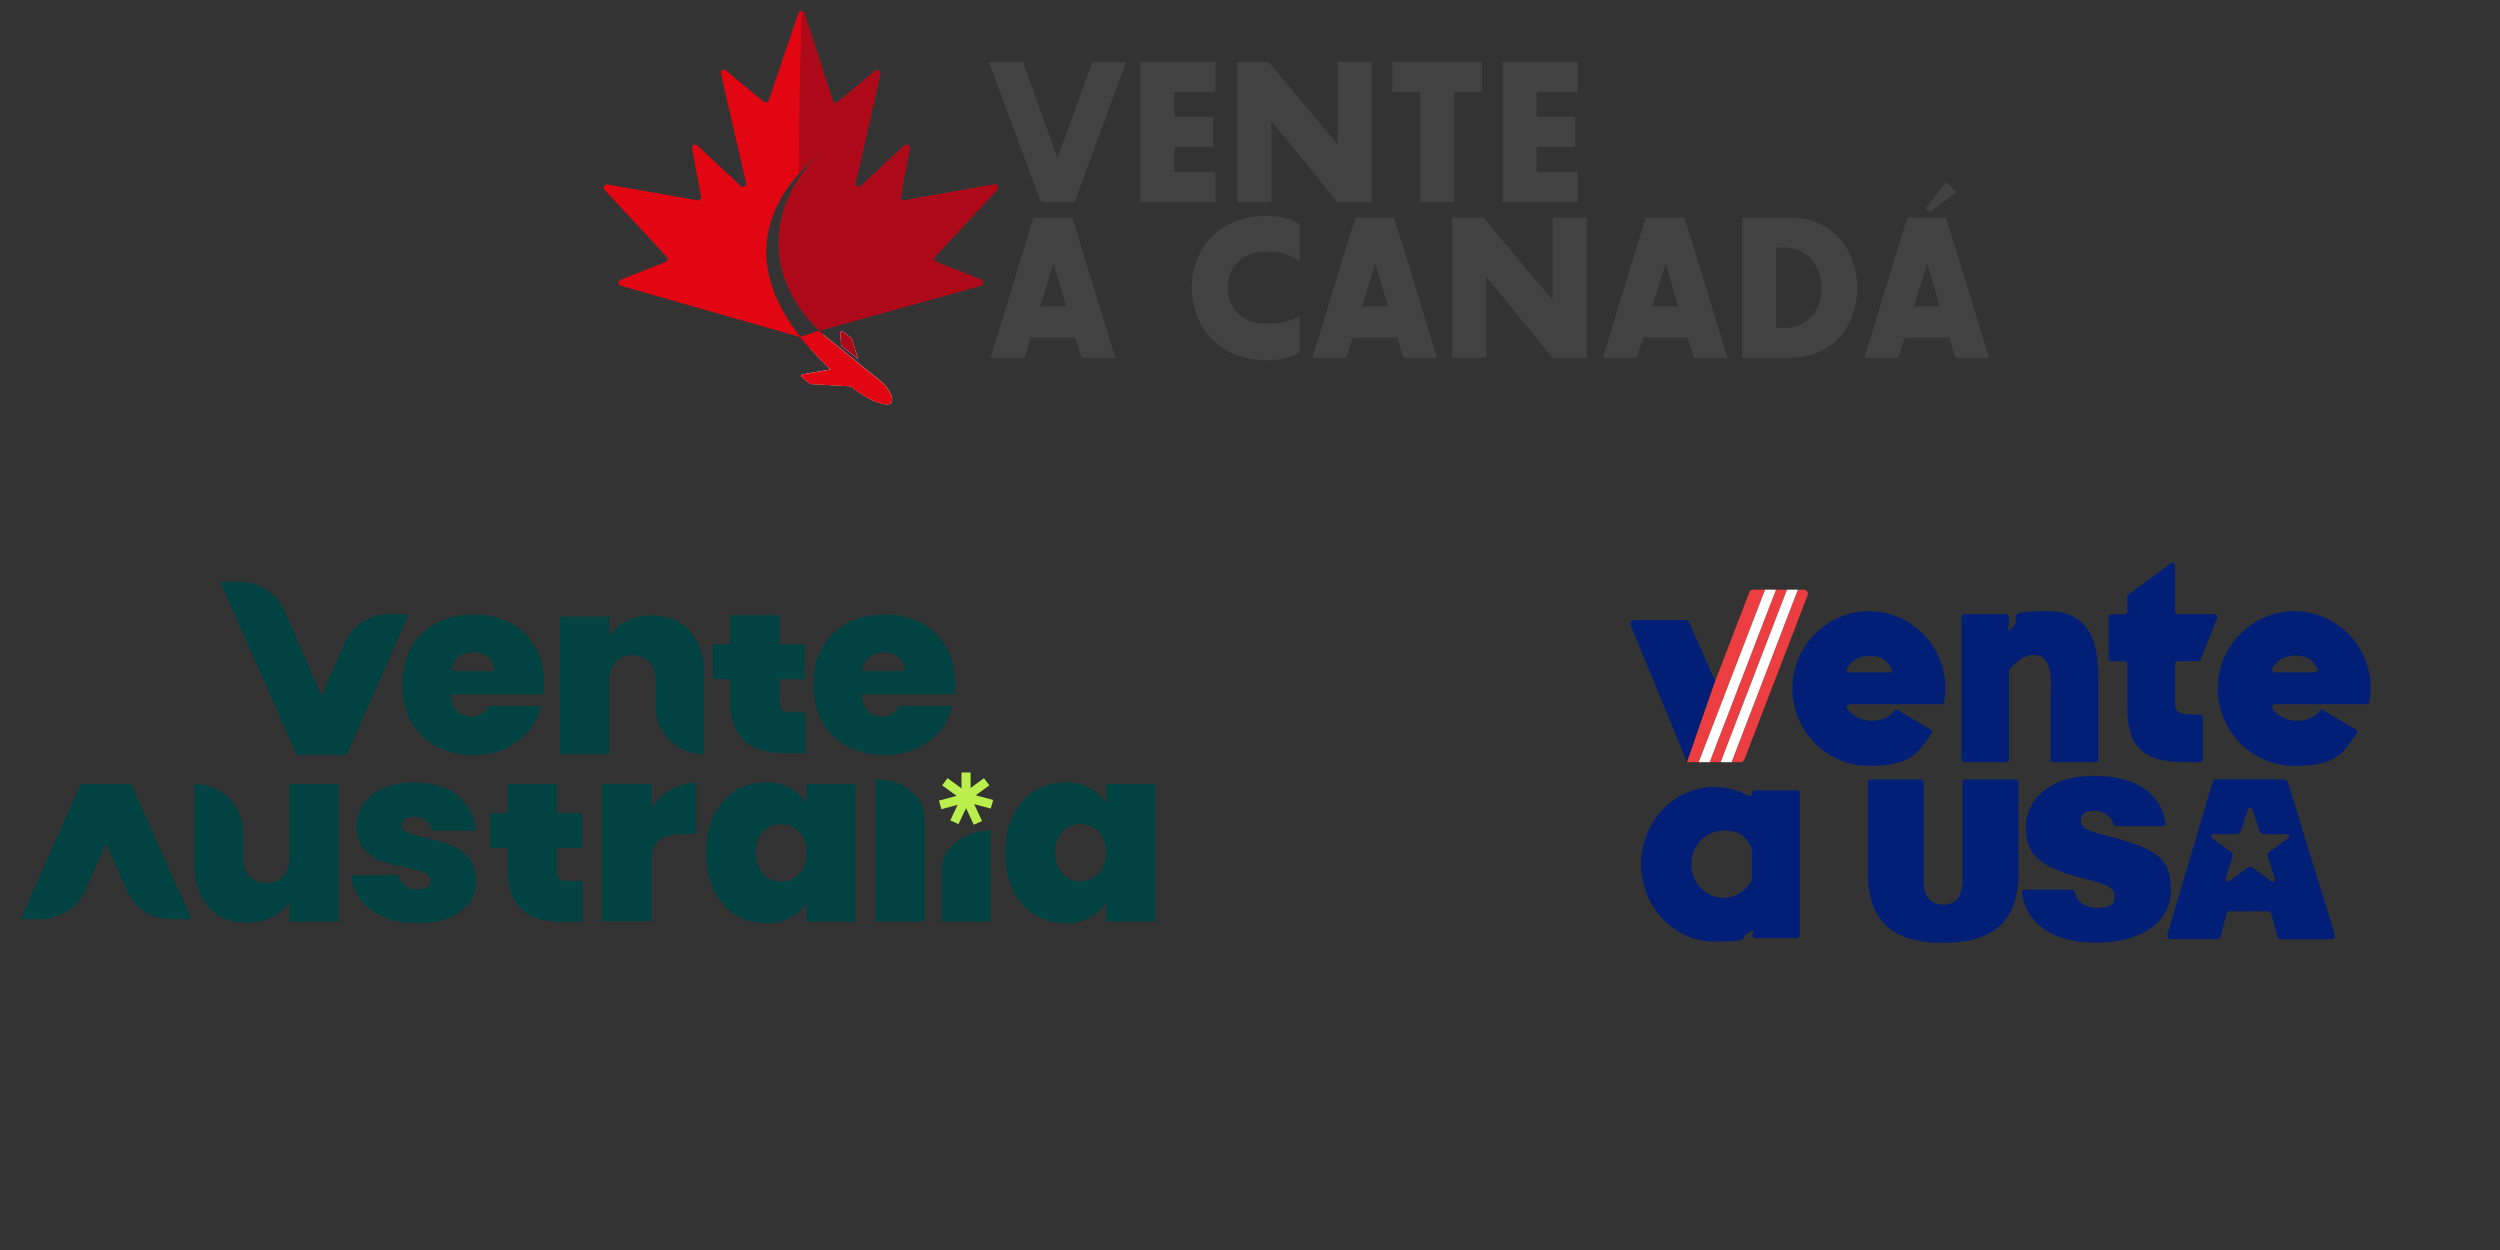 <svg width="402" height="201" viewBox="0 0 402 201" fill="none" xmlns="http://www.w3.org/2000/svg">
<rect x="0" y="0" width="402" height="201" fill="#333333" stroke="none"/>
<path d="M160.324 30.521C160.664 30.155 160.348 29.577 159.867 29.66L145.406 32.232C145.055 32.291 144.75 31.984 144.82 31.63L146.262 23.879C146.355 23.395 145.77 23.077 145.418 23.407L138.41 29.931C138.047 30.273 137.461 29.931 137.566 29.436L141.527 11.928C141.633 11.444 141.082 11.102 140.707 11.42L134.695 16.434C134.414 16.67 133.992 16.541 133.887 16.198L129.34 2.171C129.188 1.699 128.531 1.699 128.367 2.159L123.621 16.14C123.504 16.482 123.094 16.6 122.813 16.375L116.742 11.338C116.367 11.031 115.816 11.373 115.922 11.845L119.977 29.424C120.094 29.919 119.508 30.262 119.133 29.919L112.125 23.395C111.762 23.065 111.188 23.383 111.281 23.867L112.723 31.618C112.793 31.972 112.488 32.279 112.137 32.22L97.664 29.66C97.184 29.577 96.867 30.155 97.207 30.521L107.215 41.292C107.461 41.552 107.367 41.989 107.027 42.118L99.785 44.985C99.328 45.162 99.363 45.823 99.832 45.953L128.719 54.211C128.766 54.223 128.051 53.786 128.086 53.786L128.426 53.834C114.715 35.995 132.434 24.41 132.387 24.445C125.109 30.226 121.055 42.873 131.754 53.149L157.688 45.941C158.156 45.811 158.191 45.15 157.734 44.974L150.492 42.118C150.152 41.989 150.059 41.552 150.305 41.292L160.324 30.521Z" fill="#E20613"/>
<path d="M130.23 55.993C131.133 57.007 132.082 57.975 133.055 58.907C133.207 59.06 133.359 59.202 133.547 59.39C133.394 59.414 133.301 59.438 133.195 59.461C131.859 59.697 130.523 59.933 129.176 60.169C129.035 60.193 128.906 60.24 128.871 60.393C128.836 60.547 128.93 60.653 129.035 60.735C129.41 61.03 129.773 61.325 130.16 61.608C130.289 61.703 130.465 61.774 130.617 61.774C132.598 61.892 134.59 61.998 136.57 62.104C136.676 62.104 136.781 62.139 136.863 62.198C137.203 62.434 137.531 62.682 137.871 62.93C138.996 63.72 140.168 64.428 141.492 64.817C141.926 64.947 142.348 65.065 142.805 65.018C143.273 64.959 143.473 64.735 143.461 64.251C143.461 64.109 143.449 63.956 143.402 63.826C143.285 63.52 143.18 63.201 143.004 62.918C142.547 62.127 141.902 61.49 141.187 60.924C138.316 58.682 135.574 56.323 132.715 54.07C132.598 53.975 132.48 53.881 132.363 53.798" fill="white"/>
<path d="M135.117 53.657C135.164 54.188 135.223 54.73 135.234 55.261C135.246 55.521 135.34 55.674 135.539 55.828C136.348 56.441 137.133 57.066 137.965 57.715C137.953 57.656 137.953 57.633 137.953 57.609C137.637 56.594 137.32 55.58 137.004 54.577C136.969 54.471 136.875 54.364 136.793 54.294C136.418 53.987 136.031 53.692 135.644 53.385C135.527 53.303 135.422 53.232 135.269 53.303C135.117 53.385 135.105 53.515 135.117 53.657Z" fill="white"/>
<path d="M127.922 53.775C127.969 53.786 128.637 54.211 128.637 54.211C128.531 54.07 128.133 53.432 128.027 53.303C127.945 53.55 127.922 53.775 127.922 53.775Z" fill="#E20613"/>
<path d="M128.707 54.164L128.18 53.527L128.297 53.798C128.848 54.518 129.562 55.261 130.219 56.004C131.121 57.019 132.07 57.986 133.043 58.919C133.195 59.072 133.348 59.214 133.535 59.402C133.383 59.426 133.289 59.449 133.184 59.473C131.848 59.709 130.512 59.945 129.164 60.181C129.023 60.205 128.895 60.252 128.859 60.405C128.824 60.558 128.918 60.665 129.023 60.747C129.398 61.042 129.762 61.337 130.148 61.62C130.277 61.715 130.453 61.785 130.605 61.785C132.586 61.903 134.578 62.01 136.559 62.116C136.664 62.116 136.77 62.151 136.852 62.21C137.191 62.446 137.52 62.694 137.859 62.942C138.984 63.732 140.156 64.44 141.48 64.829C141.914 64.959 142.336 65.077 142.793 65.03C143.262 64.971 143.461 64.747 143.449 64.263C143.449 64.121 143.438 63.968 143.391 63.838C143.273 63.532 143.168 63.213 142.992 62.93C142.535 62.139 141.891 61.502 141.176 60.936C138.305 58.694 135.563 56.335 132.703 54.081C132.586 53.987 132.469 53.893 132.352 53.81C132.117 53.598 131.895 53.385 131.672 53.173C131.719 53.161 128.754 54.164 128.707 54.164Z" fill="#E20613"/>
<path d="M136.781 54.294C136.406 53.987 136.02 53.692 135.633 53.385C135.516 53.303 135.41 53.232 135.258 53.303C135.105 53.385 135.105 53.503 135.117 53.657C135.164 54.188 135.223 54.73 135.234 55.261C135.246 55.521 135.34 55.674 135.539 55.828C136.348 56.441 137.133 57.066 137.965 57.715C137.953 57.656 137.953 57.633 137.953 57.609C137.637 56.594 137.32 55.58 137.004 54.577C136.969 54.471 136.875 54.364 136.781 54.294Z" fill="#AD0919"/>
<path d="M160.359 30.521C160.699 30.155 160.383 29.577 159.902 29.66L145.441 32.232C145.09 32.291 144.785 31.984 144.855 31.63L146.297 23.879C146.391 23.395 145.805 23.077 145.453 23.407L138.445 29.931C138.082 30.273 137.496 29.931 137.602 29.436L141.563 11.928C141.668 11.444 141.117 11.102 140.742 11.42L134.73 16.434C134.449 16.67 134.027 16.541 133.922 16.198L129.375 2.171C129.246 1.793 128.871 1.805 128.871 1.817C128.871 4.99 128.461 16.234 128.449 27.89C130.523 25.578 132.434 24.433 132.422 24.445C125.145 30.226 121.09 42.873 131.789 53.149L157.723 45.941C158.191 45.811 158.227 45.15 157.77 44.973L150.527 42.118C150.188 41.989 150.094 41.552 150.34 41.292L160.359 30.521Z" fill="#AD0919"/>
<path d="M170.051 25.365L175.664 9.957H181.09L172.781 32.503H167.355L159.012 9.957H164.473L170.051 25.365Z" fill="#424242"/>
<path d="M188.836 14.783V18.794H195.047V23.619H188.836V27.666H195.422V32.491H183.375V9.957H195.422V14.783H188.836Z" fill="#424242"/>
<path d="M215.086 9.957H220.547V32.503H215.086L204.422 19.431V32.503H198.961V9.957H203.953L215.086 23.218V9.957Z" fill="#424242"/>
<path d="M238.289 14.783H233.812V32.491H228.387V14.783H223.898V9.957H238.289V14.783Z" fill="#424242"/>
<path d="M247.078 14.783V18.794H253.289V23.619H247.078V27.666H253.664V32.491H241.617V9.957H253.664V14.783H247.078Z" fill="#424242"/>
<path d="M172.43 34.992L179.332 57.538H173.906L172.898 54.282H165.773L164.742 57.538H159.281L166.195 34.992H172.43ZM167.262 49.268H171.434L169.395 42.354L167.262 49.268Z" fill="#424242"/>
<path d="M203.672 52.076C206.496 52.076 207.879 51.439 208.969 50.778V56.653C208.055 57.22 206.496 57.916 203.73 57.916C195.668 57.916 191.625 52.076 191.625 46.259C191.625 40.478 195.645 34.733 203.508 34.733C206.648 34.733 207.68 35.335 208.969 36.031V41.906C207.68 41.175 206.461 40.455 203.672 40.455C199.5 40.455 197.426 43.168 197.426 46.259C197.426 49.35 199.5 52.076 203.672 52.076Z" fill="#424242"/>
<path d="M224.18 34.992L231.082 57.538H225.656L224.648 54.282H217.523L216.492 57.538H211.031L217.934 34.992H224.18ZM219.012 49.268H223.184L221.145 42.354L219.012 49.268Z" fill="#424242"/>
<path d="M249.645 34.992H255.105V57.538H249.645L238.98 44.466V57.538H233.52V34.992H238.512L249.645 48.253V34.992Z" fill="#424242"/>
<path d="M270.879 34.992L277.781 57.538H272.355L271.348 54.282H264.223L263.191 57.538H257.73L264.633 34.992H270.879ZM265.699 49.268H269.871L267.832 42.354L265.699 49.268Z" fill="#424242"/>
<path d="M287.813 57.538H280.125V34.992H287.813C295.031 34.992 298.664 40.644 298.664 46.295C298.664 51.922 295.055 57.538 287.813 57.538ZM287.004 52.736C290.766 52.736 292.934 49.669 292.934 46.33C292.934 42.98 290.742 39.83 287.004 39.83H285.598V52.736H287.004Z" fill="#424242"/>
<path d="M312.937 34.992L319.84 57.538H314.414L313.406 54.282H306.281L305.25 57.538H299.789L306.691 34.992H312.937ZM307.758 49.268H311.93L309.891 42.354L307.758 49.268ZM310.301 34.108L309.645 33.506L312.973 29.247L314.602 30.887L310.301 34.108Z" fill="#424242"/>
<path d="M93.687 141.647V148.222H90.268C84.514 148.222 81.637 145.416 81.637 139.824V136.342H78.865V130.729H81.637V126.059H89.538V130.729H93.624V136.342H89.538V139.947C89.538 140.561 89.684 140.991 89.955 141.258C90.226 141.524 90.706 141.647 91.373 141.647H93.666H93.687Z" fill="#004342"/>
<path d="M54.432 126.08V148.201H46.531V145.047C45.864 146.051 44.946 146.849 43.758 147.464C42.591 148.078 41.236 148.386 39.714 148.386C37.087 148.386 35.023 147.546 33.522 145.846C32.021 144.146 31.25 141.852 31.25 138.923V126.08H31.312C35.607 126.08 39.068 129.5 39.068 133.699V137.939C39.068 139.209 39.401 140.192 40.089 140.909C40.777 141.626 41.673 141.995 42.799 141.995C43.925 141.995 44.863 141.626 45.53 140.909C46.197 140.192 46.531 139.189 46.531 137.939V126.08H54.432Z" fill="#004342"/>
<path d="M61.791 147.464C60.206 146.788 58.935 145.866 58.017 144.699C57.1 143.531 56.579 142.2 56.475 140.745H64.105C64.209 141.462 64.543 142.015 65.106 142.405C65.668 142.794 66.356 142.999 67.19 142.999C68.024 142.999 68.337 142.876 68.712 142.609C69.087 142.343 69.275 142.015 69.275 141.585C69.275 141.155 68.962 140.623 68.358 140.356C67.732 140.09 66.732 139.803 65.314 139.496C63.709 139.189 62.375 138.82 61.311 138.431C60.248 138.042 59.31 137.386 58.518 136.506C57.726 135.604 57.33 134.396 57.33 132.88C57.33 131.364 57.684 130.381 58.414 129.316C59.143 128.251 60.206 127.411 61.603 126.776C63 126.141 64.689 125.834 66.669 125.834C69.609 125.834 71.923 126.551 73.611 127.964C75.3 129.378 76.28 131.241 76.53 133.556H69.421C69.296 132.839 68.983 132.307 68.483 131.917C67.983 131.528 67.315 131.344 66.502 131.344C65.689 131.344 65.377 131.467 65.043 131.692C64.71 131.938 64.543 132.266 64.543 132.675C64.543 133.085 64.855 133.597 65.46 133.884C66.064 134.15 67.065 134.437 68.42 134.724C70.046 135.072 71.401 135.44 72.485 135.871C73.57 136.301 74.508 136.977 75.341 137.898C76.154 138.841 76.572 140.09 76.572 141.708C76.572 143.326 76.196 144.146 75.425 145.17C74.653 146.194 73.57 146.993 72.173 147.587C70.776 148.181 69.108 148.467 67.211 148.467C65.314 148.467 63.375 148.14 61.77 147.464H61.791Z" fill="#004342"/>
<path d="M107.946 126.981C109.197 126.244 110.552 125.875 111.991 125.875V134.109H109.781C108.071 134.109 106.8 134.437 105.966 135.092C105.132 135.748 104.715 136.895 104.715 138.513V148.16H96.856V126.039H104.715V129.951C105.591 128.681 106.675 127.698 107.926 126.961L107.946 126.981Z" fill="#004342"/>
<path d="M114.784 131.119C115.618 129.418 116.786 128.087 118.224 127.186C119.683 126.264 121.309 125.813 123.102 125.813C124.895 125.813 126 126.121 127.105 126.715C128.231 127.329 129.106 128.128 129.711 129.152V126.08H137.57V148.201H129.711V145.129C129.085 146.153 128.21 146.972 127.084 147.566C125.937 148.181 124.624 148.467 123.102 148.467C121.58 148.467 119.683 148.017 118.224 147.095C116.765 146.173 115.618 144.862 114.784 143.142C113.95 141.421 113.513 139.414 113.513 137.14C113.513 134.867 113.93 132.86 114.784 131.139V131.119ZM127.918 133.228C127.251 132.757 126.438 132.532 125.604 132.532C124.436 132.532 123.457 132.941 122.685 133.74C121.914 134.539 121.518 135.666 121.518 137.12C121.518 138.574 121.914 139.66 122.685 140.5C123.436 141.298 124.374 141.708 125.521 141.749C126.354 141.749 127.167 141.544 127.855 141.094C129.085 140.274 129.711 138.963 129.711 137.14C129.711 135.318 129.106 134.089 127.897 133.269L127.918 133.228Z" fill="#004342"/>
<path d="M148.661 131.385V148.181H140.802V125.342C145.138 125.342 148.661 128.046 148.661 131.385Z" fill="#004342"/>
<path d="M159.293 133.556V148.181H151.433V139.885C151.433 136.403 154.957 133.556 159.293 133.556Z" fill="#004342"/>
<path d="M177.847 126.08V129.152C177.221 128.128 176.367 127.309 175.241 126.715C174.115 126.121 172.781 125.813 171.238 125.813C169.696 125.813 167.819 126.264 166.36 127.186C164.901 128.108 163.754 129.418 162.92 131.119C162.086 132.819 161.649 134.826 161.649 137.12C161.649 139.414 162.066 141.401 162.92 143.121C163.754 144.842 164.922 146.173 166.36 147.075C167.819 147.996 169.446 148.447 171.238 148.447C173.031 148.447 174.094 148.14 175.22 147.546C176.367 146.952 177.242 146.132 177.847 145.108V148.181H185.706V126.059H177.847V126.08ZM175.991 141.053C175.304 141.503 174.491 141.729 173.657 141.708C172.531 141.688 171.572 141.278 170.821 140.459C170.05 139.639 169.654 138.513 169.654 137.079C169.654 135.645 170.05 134.519 170.821 133.699C171.593 132.901 172.573 132.511 173.74 132.491C174.553 132.491 175.366 132.716 176.054 133.187C177.263 134.027 177.868 135.318 177.868 137.059C177.868 138.8 177.242 140.192 176.012 141.012L175.991 141.053Z" fill="#004342"/>
<path d="M156.067 124.213L154.608 124.218L154.622 128.233L156.082 128.227L156.067 124.213Z" fill="#BBEF4B"/>
<path d="M158.215 125.134L154.889 127.57L155.761 128.719L159.087 126.283L158.215 125.134Z" fill="#BBEF4B"/>
<path d="M152.361 125.131L151.495 126.285L154.868 128.728L155.734 127.574L152.361 125.131Z" fill="#BBEF4B"/>
<path d="M155.164 127.607L150.983 128.738L151.371 130.12L155.551 128.989L155.164 127.607Z" fill="#BBEF4B"/>
<path d="M155.534 127.523L155.152 128.907L159.316 130.018L159.699 128.635L155.534 127.523Z" fill="#BBEF4B"/>
<path d="M154.686 127.939L152.808 131.915L154.131 132.518L156.01 128.542L154.686 127.939Z" fill="#BBEF4B"/>
<path d="M156.061 128.037L154.733 128.632L156.583 132.62L157.911 132.026L156.061 128.037Z" fill="#BBEF4B"/>
<path d="M21.16 126.326L21.056 126.08H13.009L12.904 126.326L3.336 147.792H6.525C9.611 147.792 12.425 146.01 13.655 143.224L17.053 135.604L20.514 143.367C21.723 146.071 24.433 147.812 27.435 147.792H30.77L21.202 126.326H21.16Z" fill="#004342"/>
<path d="M87.349 111.66H72.465C72.548 112.868 72.882 113.769 73.486 114.363C74.091 114.957 74.862 115.244 75.8 115.244C76.738 115.244 78.052 114.671 78.615 113.503H86.995C86.641 115.019 85.974 116.391 84.973 117.579C83.972 118.767 82.701 119.709 81.179 120.406C79.657 121.082 77.968 121.43 76.134 121.43C74.299 121.43 71.943 120.979 70.213 120.058C68.483 119.136 67.128 117.825 66.169 116.125C65.189 114.425 64.71 112.397 64.71 110.103C64.71 107.809 65.189 105.781 66.148 104.102C67.107 102.402 68.462 101.091 70.171 100.189C71.902 99.268 73.882 98.817 76.134 98.817C78.385 98.817 80.324 99.268 82.033 100.148C83.743 101.05 85.077 102.32 86.036 103.999C86.995 105.658 87.475 107.625 87.475 109.898C87.475 112.172 87.433 111.107 87.349 111.721V111.66ZM79.448 107.911C79.448 106.969 79.136 106.232 78.489 105.679C77.843 105.146 77.051 104.88 76.092 104.88C75.133 104.88 74.341 105.146 73.715 105.658C73.09 106.17 72.694 106.928 72.506 107.932H79.448V107.911Z" fill="#004342"/>
<path d="M129.461 114.527V121.102H126.042C120.288 121.102 117.411 118.296 117.411 112.704V109.222H114.638V103.61H117.411V98.94H125.312V103.61H129.398V109.222H125.312V112.827C125.312 113.442 125.458 113.872 125.729 114.138C126 114.404 126.479 114.527 127.147 114.527H129.44H129.461Z" fill="#004342"/>
<path d="M153.456 111.66H138.571C138.654 112.868 138.988 113.769 139.592 114.363C140.197 114.957 140.968 115.244 141.906 115.244C142.844 115.244 144.158 114.671 144.721 113.503H153.101C152.747 115.019 152.08 116.391 151.079 117.579C150.078 118.767 148.807 119.709 147.285 120.406C145.763 121.082 144.074 121.43 142.24 121.43C140.405 121.43 138.05 120.979 136.319 120.058C134.589 119.136 133.234 117.825 132.275 116.125C131.295 114.425 130.816 112.397 130.816 110.103C130.816 107.809 131.295 105.781 132.254 104.102C133.213 102.402 134.568 101.091 136.278 100.189C138.008 99.268 139.988 98.817 142.24 98.817C144.491 98.817 146.43 99.268 148.14 100.148C149.849 101.05 151.183 102.32 152.142 103.999C153.101 105.658 153.581 107.625 153.581 109.898C153.581 112.172 153.539 111.107 153.456 111.721V111.66ZM145.534 107.911C145.534 106.969 145.221 106.232 144.575 105.679C143.929 105.146 143.136 104.88 142.177 104.88C141.218 104.88 140.426 105.146 139.801 105.658C139.175 106.17 138.779 106.928 138.592 107.932H145.534V107.911Z" fill="#004342"/>
<path d="M90.06 121.266V99.145H97.961V102.299C98.628 101.295 99.545 100.497 100.733 99.882C101.901 99.268 103.256 98.96 104.778 98.96C107.404 98.96 109.468 99.8 110.969 101.5C112.47 103.2 113.242 105.494 113.242 108.424V121.266H113.179C108.885 121.266 105.424 117.846 105.424 113.647V109.407C105.424 108.137 105.09 107.154 104.402 106.437C103.714 105.72 102.818 105.351 101.692 105.351C100.567 105.351 99.628 105.72 98.961 106.437C98.294 107.154 97.961 108.157 97.961 109.407V121.266H90.06Z" fill="#004342"/>
<path d="M55.87 121.184L55.766 121.43H47.719L47.615 121.184L35.44 93.553H38.567C41.673 93.553 44.509 95.356 45.718 98.162L51.701 111.885L55.432 103.364C56.662 100.558 59.477 98.756 62.583 98.756H65.731L55.828 121.164L55.87 121.184Z" fill="#004342"/>
<g clip-path="url(#clip0_2029_443)">
<path d="M304.25 107.486C304.222 107.443 304.208 107.401 304.179 107.344C304.208 107.387 304.222 107.429 304.25 107.486Z" fill="#011F77"/>
<path d="M297.011 107.486C297.011 107.457 297.039 107.443 297.039 107.415C297.039 107.429 297.025 107.457 297.011 107.472V107.486Z" fill="#011F77"/>
<path d="M312.821 110.206C312.552 103.604 307.183 98.278 300.524 98.278C293.866 98.278 288.228 103.817 288.228 110.687C288.228 117.558 293.71 123.154 300.524 123.154C307.338 123.154 308.273 121.185 310.583 117.955C310.738 117.742 310.668 117.459 310.441 117.317L305.171 114.187C304.987 114.073 304.746 114.116 304.604 114.3C303.641 115.504 302.267 115.901 300.893 115.901C299.518 115.901 297.663 115.122 297.011 113.889C296.855 113.592 297.068 113.237 297.393 113.237H312.183C312.396 113.237 312.58 113.082 312.623 112.869C312.708 112.288 312.863 111.127 312.821 110.206ZM303.853 108.123H296.742C296.813 107.897 296.898 107.698 296.997 107.5C296.997 107.486 297.011 107.457 297.025 107.443C297.025 107.429 297.039 107.415 297.053 107.401C297.068 107.372 297.096 107.33 297.11 107.302C297.11 107.302 297.11 107.287 297.124 107.273C297.153 107.231 297.181 107.188 297.209 107.146C297.209 107.146 297.209 107.132 297.223 107.117C297.238 107.089 297.266 107.061 297.28 107.032C297.28 107.018 297.294 107.004 297.308 106.99C297.323 106.962 297.351 106.947 297.365 106.919C297.365 106.905 297.393 106.891 297.393 106.877C297.408 106.848 297.436 106.834 297.45 106.806C297.45 106.792 297.478 106.777 297.493 106.763C297.507 106.735 297.535 106.721 297.549 106.692C297.549 106.692 297.578 106.664 297.592 106.65C297.62 106.622 297.634 106.607 297.663 106.579C297.663 106.579 297.677 106.565 297.691 106.551C297.719 106.522 297.762 106.48 297.79 106.452C297.818 106.423 297.861 106.395 297.889 106.367C297.889 106.367 297.918 106.352 297.932 106.338C297.96 106.324 297.988 106.296 298.003 106.282C298.017 106.282 298.031 106.253 298.045 106.253C298.073 106.239 298.088 106.211 298.116 106.197C298.13 106.197 298.144 106.168 298.158 106.168C298.187 106.154 298.215 106.14 298.229 106.112C298.243 106.112 298.258 106.097 298.272 106.083C298.3 106.069 298.328 106.055 298.357 106.027C298.371 106.027 298.385 106.012 298.399 105.998C298.442 105.984 298.47 105.956 298.513 105.942C298.513 105.942 298.513 105.942 298.527 105.942C298.569 105.913 298.612 105.899 298.654 105.871C298.654 105.871 298.683 105.871 298.697 105.857C298.725 105.842 298.768 105.828 298.796 105.814C298.81 105.814 298.824 105.8 298.853 105.786C298.881 105.786 298.909 105.757 298.938 105.743C298.952 105.743 298.98 105.729 298.994 105.715C299.023 105.715 299.051 105.687 299.079 105.687C299.093 105.687 299.122 105.687 299.136 105.672C299.164 105.672 299.193 105.658 299.235 105.644C299.249 105.644 299.278 105.644 299.292 105.63C299.334 105.63 299.363 105.616 299.405 105.602C299.405 105.602 299.433 105.602 299.448 105.602C299.504 105.602 299.547 105.573 299.603 105.559H299.632C299.674 105.559 299.717 105.545 299.759 105.531C299.773 105.531 299.802 105.531 299.816 105.531C299.844 105.531 299.887 105.531 299.915 105.517C299.943 105.517 299.958 105.517 299.986 105.517C300.014 105.517 300.057 105.517 300.085 105.517C300.113 105.517 300.128 105.517 300.156 105.517C300.184 105.517 300.227 105.517 300.255 105.517C300.283 105.517 300.298 105.517 300.326 105.517C300.368 105.517 300.397 105.517 300.439 105.517C300.453 105.517 300.482 105.517 300.496 105.517C300.553 105.517 300.609 105.517 300.666 105.517C300.723 105.517 300.765 105.517 300.822 105.517C300.836 105.517 300.85 105.517 300.878 105.517C300.907 105.517 300.949 105.517 300.978 105.517C300.992 105.517 301.02 105.517 301.034 105.517C301.063 105.517 301.091 105.517 301.133 105.517C301.148 105.517 301.176 105.517 301.19 105.517C301.218 105.517 301.247 105.517 301.275 105.517C301.289 105.517 301.318 105.517 301.332 105.517C301.36 105.517 301.388 105.517 301.417 105.517C301.431 105.517 301.459 105.517 301.473 105.517C301.502 105.517 301.544 105.517 301.573 105.531C301.587 105.531 301.601 105.531 301.615 105.531C301.658 105.531 301.714 105.545 301.757 105.559C301.799 105.559 301.842 105.587 301.884 105.602C301.898 105.602 301.913 105.602 301.927 105.602C301.955 105.602 301.983 105.616 302.012 105.63C302.026 105.63 302.04 105.63 302.068 105.644C302.097 105.644 302.125 105.658 302.153 105.672C302.168 105.672 302.182 105.672 302.21 105.687C302.238 105.687 302.267 105.701 302.295 105.715C302.309 105.715 302.323 105.729 302.352 105.743C302.38 105.743 302.408 105.772 302.437 105.786C302.451 105.786 302.465 105.8 302.479 105.814C302.508 105.814 302.536 105.842 302.564 105.857C302.564 105.857 302.593 105.857 302.607 105.871C302.649 105.899 302.692 105.913 302.734 105.942C302.777 105.97 302.805 105.984 302.848 106.012C302.848 106.012 302.876 106.027 302.89 106.041C302.918 106.055 302.947 106.069 302.961 106.097C302.975 106.097 302.989 106.112 303.003 106.126C303.032 106.14 303.046 106.154 303.074 106.182C303.088 106.182 303.103 106.211 303.117 106.211C303.145 106.225 303.159 106.239 303.188 106.267C303.202 106.267 303.216 106.296 303.23 106.31C303.258 106.324 303.273 106.352 303.301 106.367C303.301 106.367 303.329 106.395 303.343 106.409C303.372 106.437 303.386 106.452 303.414 106.48C303.414 106.48 303.428 106.494 303.443 106.508C303.471 106.537 303.513 106.579 303.542 106.607C303.57 106.636 303.598 106.664 303.627 106.707C303.627 106.707 303.641 106.735 303.655 106.749C303.669 106.777 303.698 106.792 303.712 106.82C303.712 106.834 303.74 106.848 303.74 106.862C303.754 106.891 303.783 106.905 303.797 106.933C303.797 106.947 303.825 106.962 303.825 106.976C303.839 107.004 303.853 107.018 303.882 107.047C303.882 107.061 303.91 107.075 303.91 107.103C303.924 107.132 303.938 107.16 303.967 107.188C303.967 107.202 303.981 107.217 303.995 107.231C304.009 107.259 304.038 107.287 304.052 107.33C304.052 107.33 304.066 107.358 304.08 107.372C304.108 107.415 304.123 107.457 304.151 107.514C304.25 107.712 304.349 107.925 304.42 108.152H303.754L303.853 108.123Z" fill="#011F77"/>
<path d="M297.011 107.5C296.912 107.698 296.827 107.911 296.756 108.123H297.408C297.082 108.123 296.869 107.783 297.011 107.5Z" fill="#011F77"/>
<path d="M303.853 108.123H304.519C304.434 107.897 304.349 107.684 304.25 107.486C304.406 107.783 304.179 108.123 303.853 108.123Z" fill="#011F77"/>
<path d="M330.189 122.559H336.975C337.216 122.559 337.414 122.361 337.414 122.12V109.412C337.414 104.624 336.833 98.278 329.325 98.278C321.817 98.278 325.174 99.014 323.814 100.629C322.454 102.244 323.035 100.757 323.035 100.346V99.198C323.035 98.957 322.837 98.759 322.596 98.759H315.867C315.626 98.759 315.427 98.957 315.427 99.198V122.12C315.427 122.361 315.626 122.559 315.867 122.559H322.596C322.837 122.559 323.035 122.361 323.035 122.12V107.882C323.035 107.769 323.077 107.67 323.148 107.585C324.423 106.225 325.472 105.318 327.072 105.318C330.274 105.318 329.736 109.852 329.736 111.977V122.134C329.736 122.375 329.934 122.573 330.175 122.573L330.189 122.559Z" fill="#011F77"/>
<path d="M342.075 113.776C342.075 121.228 345.744 122.559 351.978 122.559H353.777C354.018 122.559 354.216 122.361 354.216 122.12V115.334C354.216 115.093 354.018 114.895 353.777 114.895H353.366C350.972 114.895 349.739 114.952 349.739 112.983V106.763C349.739 106.523 349.938 106.324 350.178 106.324H353.437C353.621 106.324 353.777 106.211 353.848 106.055L356.525 99.368C356.638 99.085 356.426 98.759 356.114 98.759H350.178C349.938 98.759 349.739 98.561 349.739 98.32V90.953C349.739 90.599 349.328 90.387 349.045 90.599L342.259 95.6C342.146 95.685 342.075 95.812 342.075 95.954V98.334C342.075 98.575 341.877 98.773 341.636 98.773H339.483C339.242 98.773 339.043 98.972 339.043 99.213V105.899C339.043 106.14 339.242 106.338 339.483 106.338H341.636C341.877 106.338 342.075 106.537 342.075 106.778V113.79V113.776Z" fill="#011F77"/>
<path d="M381.203 110.206C380.934 103.604 375.565 98.278 368.907 98.278C362.248 98.278 356.61 103.817 356.61 110.687C356.61 117.558 362.092 123.154 368.907 123.154C375.721 123.154 376.656 121.185 378.965 117.955C379.121 117.742 379.05 117.459 378.823 117.317L373.553 114.187C373.369 114.073 373.128 114.116 372.987 114.3C372.023 115.504 370.649 115.901 369.275 115.901C367.901 115.901 366.045 115.122 365.393 113.889C365.237 113.592 365.45 113.237 365.776 113.237H380.566C380.778 113.237 380.962 113.082 381.005 112.869C381.09 112.288 381.246 111.127 381.203 110.206ZM372.236 108.123H365.79C365.464 108.123 365.252 107.769 365.393 107.486C366.059 106.197 367.377 105.403 369.119 105.403C370.862 105.403 371.924 106.097 372.632 107.486C372.788 107.783 372.576 108.123 372.236 108.123Z" fill="#011F77"/>
<path d="M281.739 127.56C281.739 127.9 281.371 128.113 281.087 127.943C279.472 127.022 277.588 126.54 275.676 126.54C269.173 126.54 263.903 132.079 263.903 138.95C263.903 145.821 269.173 151.417 275.676 151.417C282.178 151.417 279.472 150.921 281.087 150.014C282.702 149.108 281.739 150.057 281.739 150.397C281.739 150.638 281.937 150.836 282.178 150.836H288.964C289.205 150.836 289.403 150.638 289.403 150.397V127.532C289.403 127.291 289.205 127.093 288.964 127.093H282.178C281.937 127.093 281.739 127.291 281.739 127.532V127.588V127.56ZM281.697 141.429C281.697 141.5 281.682 141.585 281.64 141.656C280.677 143.299 278.991 144.376 277.121 144.376C274.302 144.376 271.95 141.925 271.95 138.95C271.95 135.975 274.287 133.567 277.121 133.567C279.954 133.567 280.677 134.587 281.64 136.287C282.603 137.987 281.697 136.428 281.697 136.499V141.429Z" fill="#011F77"/>
<path d="M315.555 141.627C315.555 144.163 314.492 145.467 312.552 145.467C310.611 145.467 309.322 144.362 309.322 141.627V125.775C309.322 125.534 309.123 125.336 308.882 125.336H300.793C300.552 125.336 300.354 125.534 300.354 125.775V140.437C300.354 148.413 304.732 151.615 312.367 151.615C320.003 151.615 324.565 148.64 324.565 140.437V125.775C324.565 125.534 324.367 125.336 324.126 125.336H315.994C315.753 125.336 315.555 125.534 315.555 125.775V141.627Z" fill="#011F77"/>
<path d="M339.327 134.544C335.473 133.538 334.595 133.128 334.595 131.966C334.595 130.804 335.445 130.365 336.862 130.365C338.278 130.365 339.553 131.314 339.794 132.49C339.837 132.703 340.021 132.844 340.219 132.844H347.77C348.039 132.844 348.237 132.603 348.209 132.348C347.657 128.297 344.313 124.755 336.748 124.755C329.183 124.755 325.769 128.934 325.769 132.929C325.769 136.924 327.157 139.29 335.091 141.273C339.001 142.237 340.049 142.747 340.049 144.149C340.049 145.552 339.142 145.977 337.287 145.977C335.431 145.977 334.014 145.198 333.617 143.427C333.575 143.228 333.391 143.073 333.192 143.073H325.542C325.273 143.073 325.061 143.313 325.103 143.583C325.812 148.328 329.736 151.587 337.131 151.587C344.526 151.587 349.059 148.102 349.059 143.271C349.059 138.44 347.628 136.726 339.312 134.53L339.327 134.544Z" fill="#011F77"/>
<path d="M367.292 125.322H356.341C356.086 125.322 355.873 125.492 355.803 125.732L348.507 150.297C348.393 150.666 348.677 151.02 349.045 151.02H356.525C356.78 151.02 357.007 150.85 357.078 150.595L358.013 146.954C358.083 146.699 358.296 146.529 358.565 146.529H364.685C364.94 146.529 365.167 146.699 365.238 146.954L366.215 150.609C366.286 150.85 366.498 151.034 366.768 151.034H374.885C375.268 151.034 375.537 150.666 375.423 150.297L367.873 125.732C367.802 125.492 367.575 125.336 367.334 125.336L367.292 125.322ZM367.929 134.785L364.926 136.967C364.671 137.151 364.558 137.477 364.657 137.788L365.804 141.316C365.918 141.642 365.535 141.925 365.252 141.727L362.248 139.545C361.993 139.361 361.653 139.361 361.398 139.545L358.395 141.727C358.112 141.939 357.729 141.656 357.843 141.316L358.99 137.788C359.089 137.491 358.99 137.165 358.721 136.967L355.718 134.785C355.434 134.572 355.576 134.133 355.93 134.133H359.642C359.953 134.133 360.237 133.935 360.336 133.623L361.483 130.096C361.597 129.77 362.064 129.77 362.178 130.096L363.325 133.623C363.424 133.921 363.708 134.133 364.019 134.133H367.731C368.085 134.133 368.227 134.587 367.943 134.785H367.929Z" fill="#011F77"/>
<path d="M270.987 99.694H262.841C262.373 99.694 262.047 100.176 262.232 100.601L271.27 122.559L275.803 109.526L271.596 100.077C271.497 99.836 271.256 99.68 271.001 99.68L270.987 99.694Z" fill="#011F77"/>
<path d="M281.895 94.821C281.626 94.821 281.385 94.991 281.286 95.246L275.803 109.526L275.676 109.866L271.27 122.559H273.154L283.822 94.821H281.895Z" fill="#EC3E40"/>
<path d="M285.578 94.821L274.911 122.559H276.682L287.349 94.821H285.578Z" fill="#EC3E40"/>
<path d="M290.041 94.821H289.12L278.453 122.559H279.883C280.153 122.559 280.393 122.389 280.493 122.134L290.664 95.713C290.834 95.288 290.508 94.821 290.055 94.821H290.041Z" fill="#EC3E40"/>
<path d="M283.822 94.821L273.154 122.559H274.911L285.578 94.821H283.822Z" fill="white"/>
<path d="M287.349 94.821L276.682 122.559H278.438L289.106 94.821H287.349Z" fill="white"/>
</g>
<defs>
<clipPath id="clip0_2029_443">
<rect width="153" height="153" fill="white" transform="translate(249 48)"/>
</clipPath>
</defs>
</svg>
